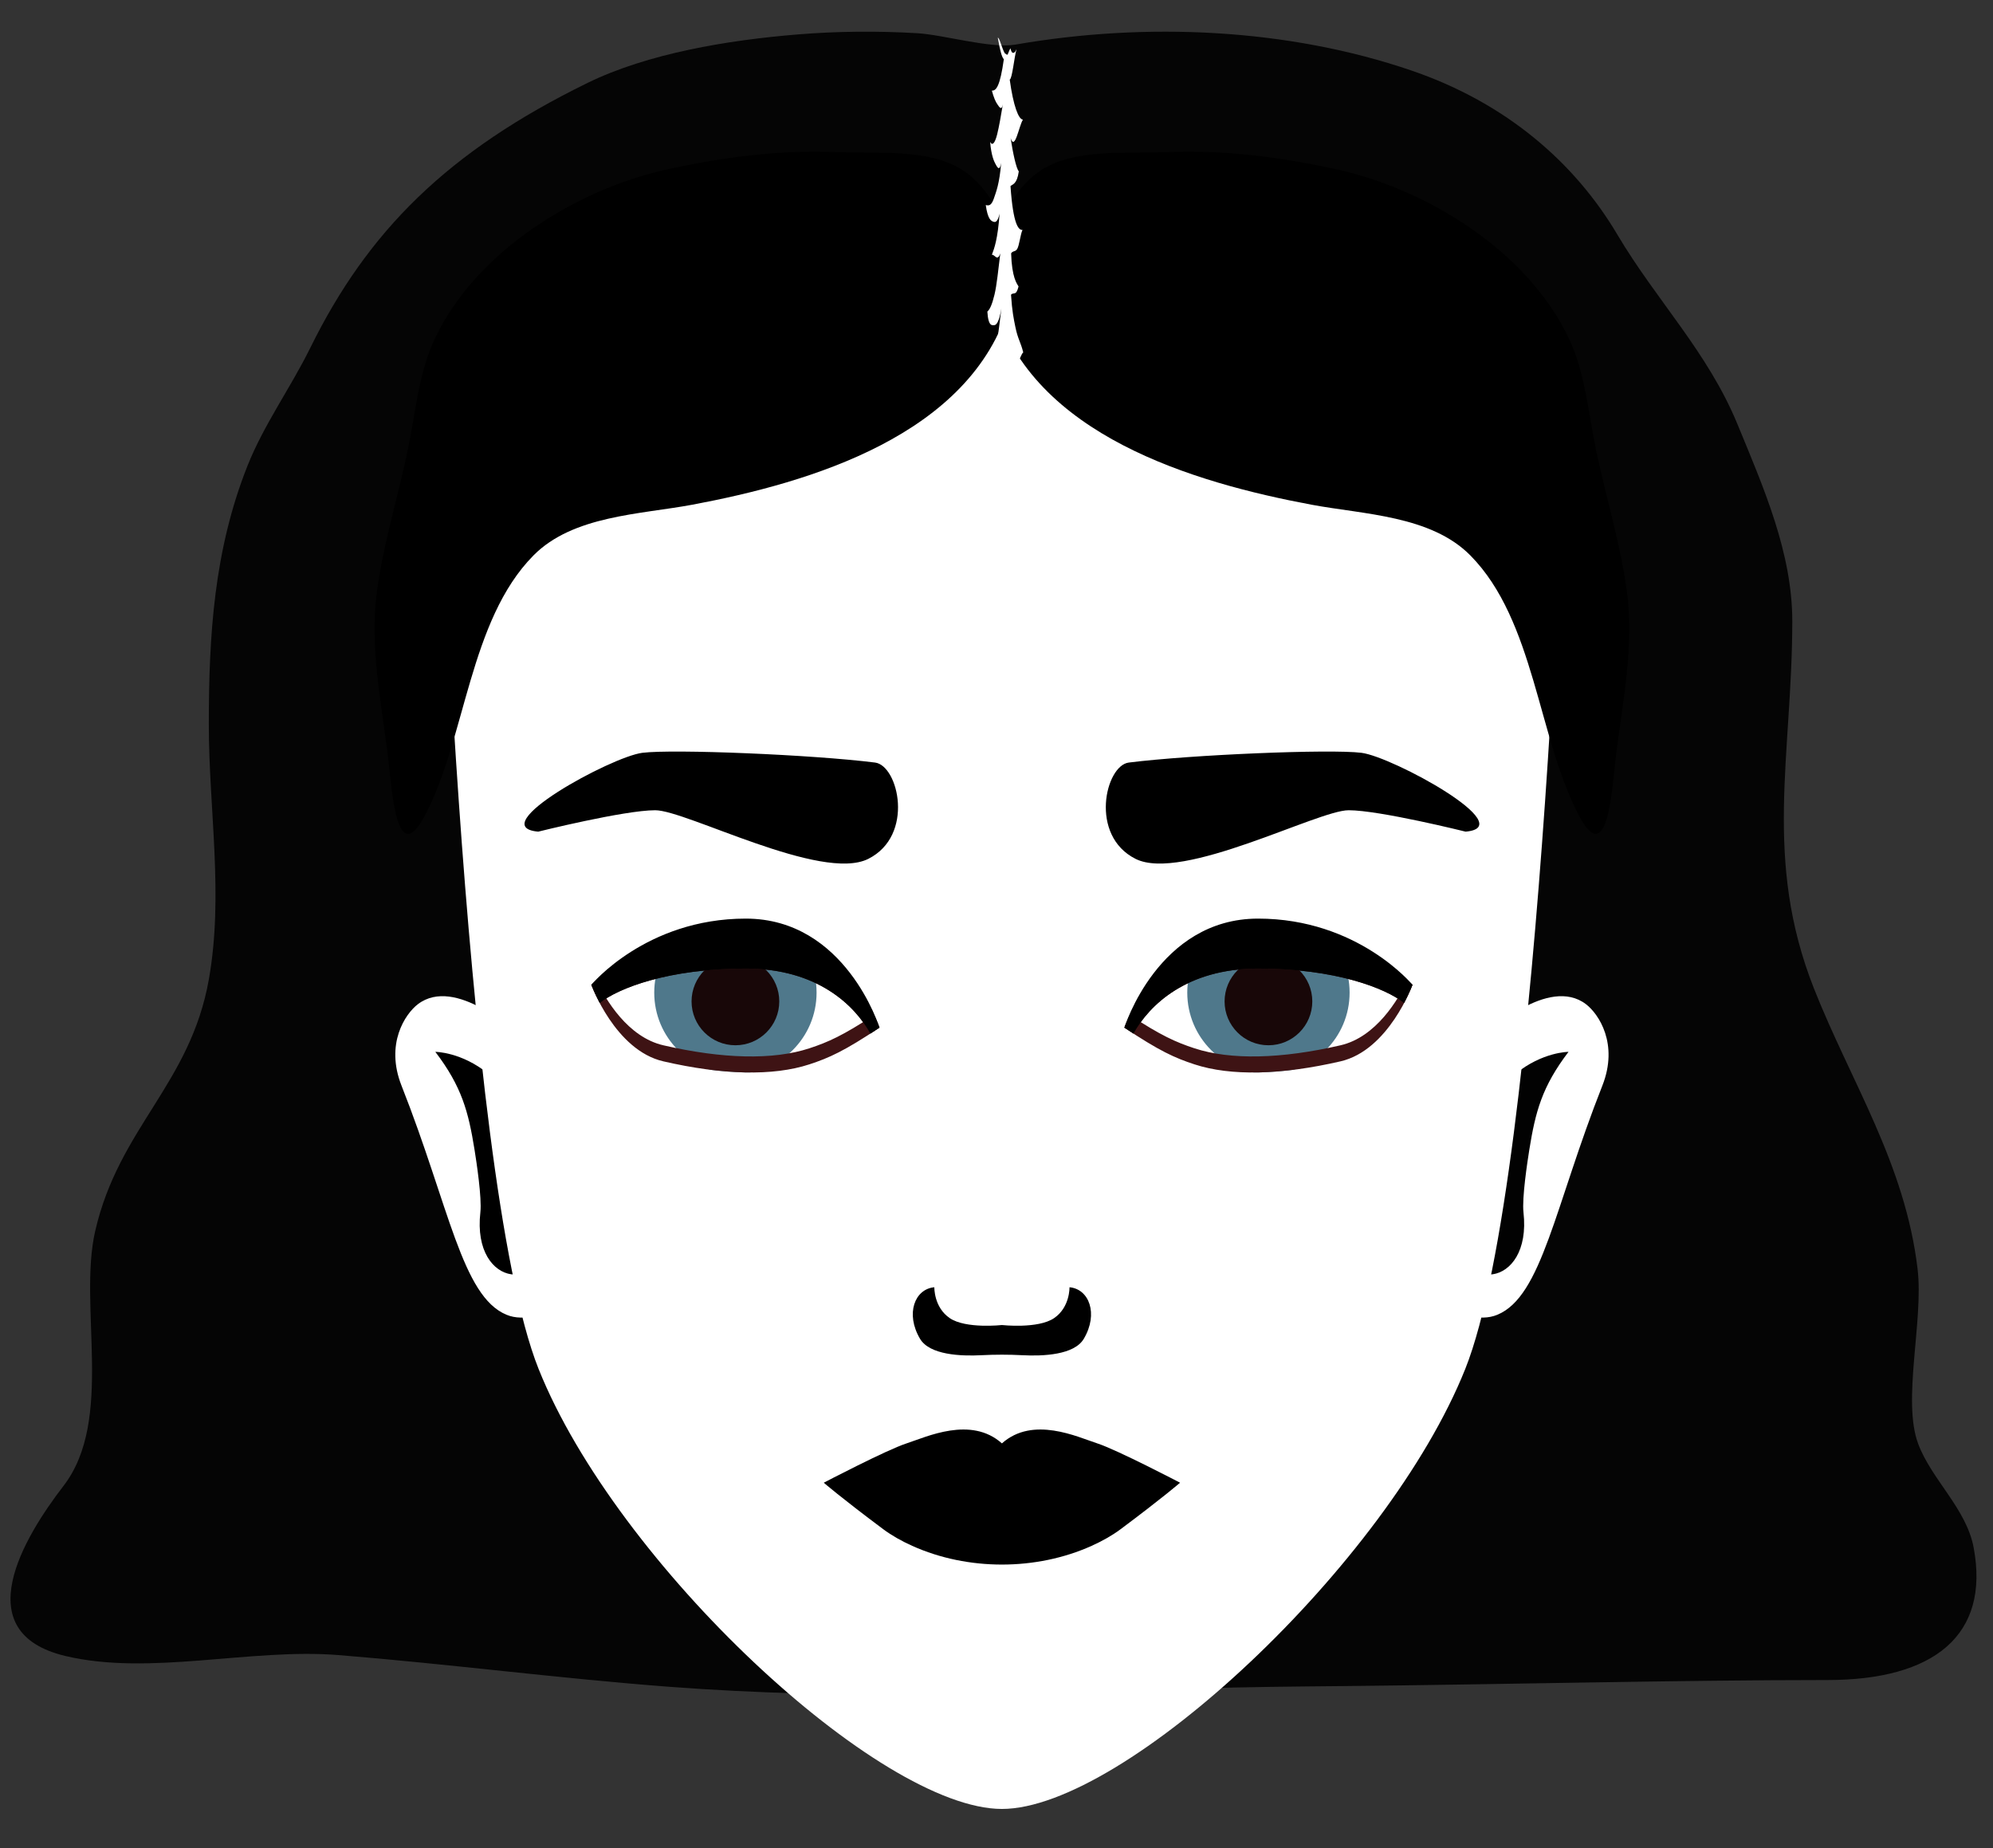 <?xml version="1.0" encoding="utf-8"?>
<!-- Generator: Adobe Illustrator 16.0.0, SVG Export Plug-In . SVG Version: 6.00 Build 0)  -->
<!DOCTYPE svg PUBLIC "-//W3C//DTD SVG 1.1//EN" "http://www.w3.org/Graphics/SVG/1.1/DTD/svg11.dtd">
<svg version="1.1" xmlns="http://www.w3.org/2000/svg" xmlns:xlink="http://www.w3.org/1999/xlink" x="0px" y="0px"
	 width="249.125px" height="231px" viewBox="0 0 249.125 231" enable-background="new 0 0 249.125 231" xml:space="preserve">
<rect x="0" y="0" width="249.125" height="231" fill="#333333" stroke="none"/>
<g id="Layer_1" display="none">
	<g display="inline">
		<path d="M232.793-18.354c-7.387-11.62-16.641-21.652-27.217-30.016c-21.117-16.699-54.738,21.566-78.015,34.197
			C104.285-26.803,70.664-65.068,49.547-48.37C38.973-40.005,29.716-29.973,22.33-18.354C8.048,4.12-2.272,7.308-2.272,33.86
			c0,29.536,28.383,100.825,34.18,106.728c10.46,10.644,25.427,25.621,40.645,28.591c0.205,0.041,0.416,0.082,0.621,0.123
			c23.778-19.661,33.901-28.033,54.387-44.973c20.49,16.939,30.611,25.312,54.388,44.973c0.207-0.041,0.416-0.082,0.623-0.123
			c15.217-2.97,30.186-17.947,40.643-28.591c5.799-5.902,34.182-77.191,34.182-106.728C257.396,7.308,247.074,4.12,232.793-18.354z"
			/>
		<g>
			<path d="M25.82,109.575c0,0-12.666-12.025-20.551-6.035c-2.682,2.042-6.923,8.351-3.451,17.139
				c10.022,25.358,12.679,44.245,22.052,48.126c7.5,3.105,18.179-6.952,18.179-6.952L25.82,109.575z"/>
			<path d="M32.292,150.535c-1.432-36.972-23.372-36.972-23.372-36.972c5.577,7.319,6.954,12.599,8.237,20.556
				c0.41,2.541,1.565,10.161,1.227,13.156C16.545,163.557,32.839,164.646,32.292,150.535z"/>
		</g>
		<g>
			<path d="M230.129,109.575c0,0,12.664-12.025,20.553-6.035c2.684,2.042,6.922,8.351,3.449,17.139
				c-10.02,25.358-12.682,44.245-22.053,48.126c-7.5,3.105-18.178-6.952-18.178-6.952L230.129,109.575z"/>
			<path d="M223.656,150.535c1.43-36.972,23.371-36.972,23.371-36.972c-5.578,7.319-6.951,12.599-8.234,20.556
				c-0.412,2.541-1.568,10.161-1.229,13.156C239.404,163.557,223.107,164.646,223.656,150.535z"/>
		</g>
		<path fill="#FFFFFF" stroke="#231F20" stroke-width="3.225" stroke-miterlimit="10" d="M128.349-61.745
			C111.082-61.922,4.896-63.928,12.338,37.288c3.037,51.587,8.68,118.899,18.283,142.907c16.362,40.903,76.901,92.44,97.35,92.44
			c20.455,0,80.994-51.537,97.353-92.44c9.627-24.071,15.283-91.713,18.314-143.354C251.016-60.911,145.609-61.57,128.349-61.745z"
			/>
		<path d="M142.174,165.194c0,0,0.119,4.215-3.251,6.498c-3.366,2.287-10.951,1.446-10.951,1.446s-7.579,0.841-10.949-1.446
			c-3.37-2.283-3.247-6.498-3.247-6.498c-4.092,0.359-6.139,5.538-3.008,10.829c2.009,3.405,8.548,3.686,12.958,3.452
			c2.828-0.151,5.666-0.151,8.495,0c4.413,0.233,10.948-0.047,12.961-3.452C148.309,170.732,146.266,165.554,142.174,165.194z"/>
		<g>
			<g>
				<defs>
					<path id="SVGID_1_" d="M153.705,108.473c0,0,7.086-20.448,28.086-20.448s32.453,11.453,32.453,11.453
						s-4.971,13.742-15.139,16.089c-12.42,2.86-23.041,3.134-30.678,0.627C164.25,114.823,161.068,113.384,153.705,108.473z"/>
				</defs>
				<clipPath id="SVGID_2_">
					<use xlink:href="#SVGID_1_"  overflow="visible"/>
				</clipPath>
				<path clip-path="url(#SVGID_2_)" fill="#FFFFFF" d="M153.705,108.473c0,0,7.086-20.448,28.086-20.448
					s32.453,11.453,32.453,11.453s-4.971,13.742-15.139,16.089c-12.42,2.86-23.041,3.134-30.678,0.627
					C164.25,114.823,161.068,113.384,153.705,108.473z"/>
				<path clip-path="url(#SVGID_2_)" fill="#020202" d="M201.027,101.121c0,9.418-7.635,17.054-17.053,17.054
					c-9.422,0-17.059-7.636-17.059-17.054c0-9.421,7.637-17.059,17.059-17.059C193.393,84.063,201.027,91.7,201.027,101.121z"/>
				<path clip-path="url(#SVGID_2_)" fill="#3E1314" d="M181.791,96.066c16.326,0,26.789,4.142,30.684,7.222
					c1.148-2.18,1.77-3.811,1.77-3.811s-11.453-11.453-32.453-11.453s-28.086,20.448-28.086,20.448
					c0.684,0.457,1.297,0.854,1.912,1.254C158.902,103.768,166.783,96.066,181.791,96.066z"/>
				<path clip-path="url(#SVGID_2_)" d="M199.105,112.189c-12.42,2.863-23.041,3.138-30.678,0.63
					c-3.943-1.294-7.047-2.689-13.57-6.967c-0.775,1.575-1.152,2.62-1.152,2.62c7.363,4.911,10.545,6.351,14.723,7.721
					c7.637,2.507,18.258,2.233,30.678-0.627c10.168-2.347,15.139-16.089,15.139-16.089s-0.441-0.397-1.07-0.933
					C211.23,102.596,206.586,110.464,199.105,112.189z"/>
			</g>
			<g>
				<defs>
					<path id="SVGID_3_" d="M102.244,108.473c0,0-7.09-20.448-28.09-20.448c-20.995,0-32.449,11.453-32.449,11.453
						s4.967,13.742,15.135,16.089c12.42,2.86,23.041,3.134,30.676,0.627C91.695,114.823,94.879,113.384,102.244,108.473z"/>
				</defs>
				<clipPath id="SVGID_4_">
					<use xlink:href="#SVGID_3_"  overflow="visible"/>
				</clipPath>
				<path clip-path="url(#SVGID_4_)" fill="#FFFFFF" d="M102.244,108.473c0,0-7.09-20.448-28.09-20.448
					c-20.995,0-32.449,11.453-32.449,11.453s4.967,13.742,15.135,16.089c12.42,2.86,23.041,3.134,30.676,0.627
					C91.695,114.823,94.879,113.384,102.244,108.473z"/>
				<circle clip-path="url(#SVGID_4_)" cx="71.972" cy="101.121" r="17.055"/>
				<path clip-path="url(#SVGID_4_)" fill="#3E1314" d="M74.153,96.066c-16.322,0-26.791,4.142-30.679,7.222
					c-1.151-2.18-1.771-3.811-1.771-3.811s11.455-11.453,32.449-11.453c21,0,28.09,20.448,28.09,20.448
					c-0.687,0.457-1.298,0.854-1.916,1.254C97.043,103.768,89.166,96.066,74.153,96.066z"/>
				<path clip-path="url(#SVGID_4_)" d="M56.839,112.189c12.42,2.863,23.041,3.138,30.676,0.63
					c3.946-1.294,7.049-2.689,13.575-6.967c0.775,1.575,1.153,2.62,1.153,2.62c-7.364,4.911-10.549,6.351-14.729,7.721
					c-7.635,2.507-18.256,2.233-30.676-0.627c-10.167-2.347-15.135-16.089-15.135-16.089s0.437-0.397,1.068-0.933
					C44.715,102.596,49.358,110.464,56.839,112.189z"/>
			</g>
		</g>
		<path fill="#020202" d="M181.791,96.066c16.326,0,26.789,4.142,30.684,7.222c1.148-2.18,1.77-3.811,1.77-3.811
			s-11.453-13.91-32.453-13.91s-28.086,22.905-28.086,22.905c0.684,0.46,1.297,0.857,1.912,1.254
			C158.902,103.768,166.783,96.066,181.791,96.066z"/>
		<path fill="#020202" d="M74.153,96.066c-16.322,0-26.791,4.142-30.679,7.222c-1.151-2.18-1.771-3.811-1.771-3.811
			s11.455-13.91,32.449-13.91c21,0,28.09,22.905,28.09,22.905c-0.687,0.46-1.298,0.857-1.916,1.254
			C97.043,103.768,89.166,96.066,74.153,96.066z"/>
		<path d="M223.715,62.722c0,0-7.014-10.007-34.102-12.149c-33.615-2.658-34.652,3.144-34.674,14.716
			c-0.025,11.576,26.979,8.146,39.121,9.006C206.205,75.148,228.105,70.008,223.715,62.722z"/>
		<path d="M32.231,62.722c0,0,7.017-10.007,34.103-12.149c33.613-2.658,34.649,3.144,34.675,14.716
			c0.022,11.576-26.978,8.146-39.122,9.006C49.744,75.148,27.842,70.008,32.231,62.722z"/>
		<path d="M127.971,198.299c-16.266,0-30.875-3.486-30.875-3.486c0.784,3.902,4.8,11.298,9.695,13.969
			c13.324,7.283,29.038,7.283,42.365,0c4.893-2.671,8.908-10.066,9.691-13.969C158.848,194.813,144.242,198.299,127.971,198.299z"/>
		<path d="M245.146,55.138h-8.996c0.682,11.329,1.258,22.896,0.395,32.887c-3.301,38.415-23.51,75.608-30.131,92.17
			c-0.504,1.253-1.162,2.538-1.746,3.811c-3.584,2.477-7.193,4.908-10.816,7.264c-10.299-3.547-35.654-11.056-65.95-11.074l0,0
			c-0.007,0-0.013,0-0.013,0c-0.016,0-0.022,0-0.028,0l0,0c-30.298,0.019-55.654,7.527-65.956,11.074
			c-3.621-2.355-7.229-4.787-10.813-7.264c-0.584-1.272-1.243-2.558-1.744-3.811c-6.624-16.562-26.833-53.755-30.136-92.17
			c-0.858-9.991-1.942-21.558-1.261-32.887h-7.339c3.171,39.603,8.829,83.879,15.511,110.385c-0.137-0.107-0.283-0.221-0.42-0.328
			c2.993,32.125,7.125,54.637,12.713,68.603c15.024,37.564,70.53,55.991,89.445,56.061l0,0c0.006,0,0.016,0,0.019,0
			c0,0,0.016,0,0.022,0l0,0c18.911-0.069,74.417-18.496,89.442-56.061c5.588-13.966,9.721-36.478,12.713-68.603
			c-0.137,0.107-0.283,0.221-0.42,0.328C236.318,139.017,241.975,94.74,245.146,55.138z M127.879,221.671
			c-10.082-0.044-27.116-7.364-45.908-18.093c16.203-9.506,44.973-10.444,45.908-10.477c0.936,0.032,29.707,0.971,45.912,10.477
			C154.996,214.307,137.962,221.627,127.879,221.671z"/>
		<path d="M71.967-59.416C42.397-66.774,15.32-51.71,3.831-16.194C-3.355,6.022-4.458,42.781,3.793,66.854
			c4.884,2,9.651,4.236,14.291,6.7C18.797,61.73,18.405,49.389,22.53,38.1c2.041-5.594,5.274-10.615,9.804-14.505
			c4.497-3.865,10.098-7.333,13.535-12.256c6.517-9.345,7.516-19.806,11.763-30.042c3.739-9.01,10.812-15.998,15.782-24.272
			C76.727-48.489,81.452-57.057,71.967-59.416z"/>
		<path d="M183.07-59.416c29.566-7.358,56.643,7.706,68.133,43.222c7.189,22.217,8.291,58.975,0.039,83.049
			c-4.883,2-9.652,4.236-14.291,6.7c-0.715-11.825-0.322-24.166-4.445-35.455c-2.043-5.594-5.275-10.615-9.801-14.505
			c-4.502-3.865-10.102-7.333-13.539-12.256c-6.516-9.345-7.516-19.806-11.762-30.042c-3.74-9.01-10.809-15.998-15.783-24.272
			C178.309-48.489,173.584-57.057,183.07-59.416z"/>
	</g>
	<path display="inline" d="M114.168,5.753C99.875-1.738,79.811-5.351,65.754-14.204c-11.279-7.104-15.005-21.502-3.156-29.748
		c12.62-8.782,39.752-8.92,57.448-7.281c20.92,1.939,39.012,4.79,59.297,6.332c15.617,1.188,33.01,2.131,49.238-1.644
		c5.916,18.409-1.947,41.575-34.465,47.342c-15.598,2.767-32.752,0.709-48.363,3.564C128.179,7.571,129.293,13.675,114.168,5.753z"
		/>
</g>
<g id="Layer_2">
	<path fill="#050505" d="M168.152,210.747c18.521-0.178,41.742-0.753,60.27-0.753c13.29,0.004,20.34-5.57,18.285-16.555
		c-0.91-4.876-5.259-8.495-6.933-12.966c-2.036-5.437,0.694-15.368-0.077-21.864c-1.564-13.195-8.359-23.426-12.945-35.036
		c-6.383-16.152-2.736-29.119-2.715-45.877c0.012-8.549-3.553-16.672-6.872-24.717c-3.704-8.979-10.133-15.448-14.994-23.654
		c-5.3-8.947-13.835-16.444-25.753-20.514c-15.406-5.263-33.115-6.081-49.492-3.237c-3.056,0.532-8.959-1.228-12.266-1.423
		c-4.979-0.293-9.996-0.252-14.963,0.154c-8.762,0.714-18.741,2.383-26.255,6.06c-17.503,8.561-27.476,18.547-34.641,33.084
		c-2.481,5.035-5.814,9.616-7.86,14.762c-4.214,10.609-4.839,21.297-4.839,32.356c0,10.577,1.879,21.324,0,31.878
		c-2.328,13.077-11.222,18.49-14.197,31.405c-2.164,9.383,2.403,23.61-3.967,31.878c-5.011,6.505-12.09,18.313,0.208,21.254
		c10.599,2.534,23.143-0.994,34.169-0.106c13.829,1.115,27.545,2.917,41.385,3.966c21.955,1.655,44.038,0.942,66.03,0.213
		C155.8,210.854,161.963,210.806,168.152,210.747z"/>
	<g>
		<path fill="#FFFFFF" d="M64.469,129.104c0,0-7.534-7.156-12.224-3.592c-1.596,1.214-4.119,4.967-2.053,10.194
			c5.962,15.088,7.544,26.324,13.119,28.63c4.46,1.85,10.814-4.136,10.814-4.136L64.469,129.104z"/>
		<path d="M68.321,153.472c-0.853-21.998-13.905-21.998-13.905-21.998c3.319,4.356,4.136,7.494,4.9,12.229
			c0.244,1.514,0.932,6.043,0.73,7.825C58.952,161.215,68.646,161.861,68.321,153.472z"/>
	</g>
	<g>
		<path fill="#FFFFFF" d="M186.014,129.104c0,0,7.533-7.156,12.224-3.592c1.596,1.214,4.119,4.967,2.054,10.194
			c-5.962,15.088-7.544,26.324-13.12,28.63c-4.459,1.85-10.813-4.136-10.813-4.136L186.014,129.104z"/>
		<path fill="#020202" d="M182.161,153.472c0.853-21.998,13.904-21.998,13.904-21.998c-3.318,4.356-4.137,7.494-4.9,12.229
			c-0.243,1.514-0.931,6.043-0.73,7.825C191.529,161.215,181.836,161.861,182.161,153.472z"/>
	</g>
	<path fill="#FFFFFF" d="M125.24,29.491c0,0-39.42-5.354-70.566,18.007c0,0,2.919,99.28,12.653,123.617
		c9.734,24.332,42.607,54.992,57.914,54.992c15.308,0,48.182-30.66,57.914-54.992c9.734-24.337,12.654-123.617,12.654-123.617
		C164.661,24.137,125.24,29.491,125.24,29.491z"/>
	<g>
		<path d="M183.199,103.951c0,0-10.744-2.676-14.618-2.676s-20.787,9.004-26.627,6.082c-5.84-2.921-3.772-11.681-0.852-12.043
			c7.865-0.986,25.185-1.703,29.078-1.218C174.074,94.584,190.134,103.345,183.199,103.951z"/>
		<path d="M67.281,103.951c0,0,10.744-2.676,14.62-2.676c3.874,0,20.786,9.004,26.626,6.082c5.84-2.921,3.772-11.681,0.852-12.043
			c-7.865-0.986-25.186-1.703-29.079-1.218C76.407,94.584,60.347,103.345,67.281,103.951z"/>
	</g>
	<path d="M133.688,160.899c0,0,0.072,2.503-1.933,3.863c-2.005,1.36-6.515,0.859-6.515,0.859s-4.509,0.501-6.514-0.859
		s-1.933-3.863-1.933-3.863c-2.435,0.213-3.651,3.292-1.79,6.441c1.197,2.022,5.086,2.192,7.71,2.051
		c1.682-0.087,3.371-0.087,5.052,0c2.625,0.142,6.514-0.028,7.711-2.051C137.338,164.191,136.122,161.112,133.688,160.899z"/>
	<g>
		<g>
			<g>
				<defs>
					<path id="SVGID_5_" d="M140.548,128.445c0,0,4.218-12.166,16.708-12.166c12.492,0,19.306,6.816,19.306,6.816
						s-2.956,8.177-9.003,9.568c-7.39,1.703-13.709,1.864-18.251,0.375C146.822,132.223,144.928,131.367,140.548,128.445z"/>
				</defs>
				<clipPath id="SVGID_6_">
					<use xlink:href="#SVGID_5_"  overflow="visible"/>
				</clipPath>
				<path clip-path="url(#SVGID_6_)" fill="#FFFFFF" d="M140.548,128.445c0,0,4.218-12.166,16.708-12.166
					c12.492,0,19.306,6.816,19.306,6.816s-2.956,8.177-9.003,9.568c-7.39,1.703-13.709,1.864-18.251,0.375
					C146.822,132.223,144.928,131.367,140.548,128.445z"/>
				<path clip-path="url(#SVGID_6_)" fill="#4F788B" d="M168.701,124.073c0,5.603-4.543,10.145-10.146,10.145
					s-10.146-4.542-10.146-10.145c0-5.605,4.543-10.147,10.146-10.147S168.701,118.468,168.701,124.073z"/>
				<circle clip-path="url(#SVGID_6_)" fill="#180708" cx="158.555" cy="125.17" r="5.482"/>
				<path clip-path="url(#SVGID_6_)" fill="#3E1314" d="M167.559,130.657c-7.39,1.703-13.709,1.865-18.251,0.375
					c-2.346-0.77-4.194-1.601-8.074-4.144c-0.463,0.938-0.686,1.557-0.686,1.557c4.38,2.922,6.274,3.777,8.76,4.594
					c4.542,1.489,10.861,1.328,18.251-0.375c6.047-1.392,9.003-9.568,9.003-9.568s-0.261-0.24-0.636-0.556
					C174.77,124.953,172.009,129.633,167.559,130.657z"/>
				<path clip-path="url(#SVGID_6_)" fill="#3E1314" d="M157.258,121.065c9.71,0,15.937,2.464,18.251,4.297
					c0.685-1.297,1.053-2.267,1.053-2.267s-6.813-6.816-19.304-6.816c-12.492,0-16.71,12.166-16.71,12.166
					c0.405,0.272,0.771,0.509,1.138,0.745C143.641,125.646,148.327,121.065,157.258,121.065z"/>
			</g>
			<g>
				<defs>
					<path id="SVGID_7_" d="M109.934,128.445c0,0-4.218-12.166-16.71-12.166c-12.491,0-19.305,6.816-19.305,6.816
						s2.956,8.177,9.003,9.568c7.39,1.703,13.708,1.864,18.25,0.375C103.659,132.223,105.553,131.367,109.934,128.445z"/>
				</defs>
				<clipPath id="SVGID_8_">
					<use xlink:href="#SVGID_7_"  overflow="visible"/>
				</clipPath>
				<path clip-path="url(#SVGID_8_)" fill="#FFFFFF" d="M109.934,128.445c0,0-4.218-12.166-16.71-12.166
					c-12.491,0-19.305,6.816-19.305,6.816s2.956,8.177,9.003,9.568c7.39,1.703,13.708,1.864,18.25,0.375
					C103.659,132.223,105.553,131.367,109.934,128.445z"/>
				<path clip-path="url(#SVGID_8_)" fill="#4F788B" d="M81.78,124.073c0,5.603,4.543,10.145,10.146,10.145
					c5.604,0,10.146-4.542,10.146-10.145c0-5.605-4.542-10.147-10.146-10.147C86.323,113.926,81.78,118.468,81.78,124.073z"/>
				<circle clip-path="url(#SVGID_8_)" fill="#180708" cx="91.927" cy="125.17" r="5.482"/>
				<path clip-path="url(#SVGID_8_)" fill="#3E1314" d="M82.923,130.657c7.39,1.703,13.708,1.865,18.25,0.375
					c2.347-0.77,4.194-1.601,8.074-4.144c0.463,0.938,0.687,1.557,0.687,1.557c-4.381,2.922-6.275,3.777-8.761,4.594
					c-4.542,1.489-10.86,1.328-18.25-0.375c-6.048-1.392-9.003-9.568-9.003-9.568s0.26-0.24,0.637-0.556
					C75.711,124.953,78.473,129.633,82.923,130.657z"/>
				<path clip-path="url(#SVGID_8_)" fill="#3E1314" d="M93.224,121.065c-9.711,0-15.938,2.464-18.252,4.297
					c-0.684-1.297-1.053-2.267-1.053-2.267s6.813-6.816,19.305-6.816c12.492,0,16.71,12.166,16.71,12.166
					c-0.407,0.272-0.773,0.509-1.138,0.745C106.84,125.646,102.154,121.065,93.224,121.065z"/>
			</g>
		</g>
		<path d="M157.258,121.065c9.71,0,15.937,2.464,18.251,4.297c0.685-1.297,1.053-2.267,1.053-2.267s-6.813-8.275-19.304-8.275
			c-12.492,0-16.71,13.625-16.71,13.625c0.405,0.272,0.771,0.509,1.138,0.745C143.641,125.646,148.327,121.065,157.258,121.065z"/>
		<path d="M93.224,121.065c-9.711,0-15.938,2.464-18.252,4.297c-0.684-1.297-1.053-2.267-1.053-2.267s6.813-8.275,19.305-8.275
			c12.492,0,16.71,13.625,16.71,13.625c-0.407,0.272-0.773,0.509-1.138,0.745C106.84,125.646,102.154,121.065,93.224,121.065z"/>
	</g>
	<path fill="#FFFFFF" d="M180.908,154.6c0,9.801-7.895,17.74-17.633,17.74s-17.633-7.939-17.633-17.74
		c0-9.797,7.895-17.741,17.633-17.741S180.908,144.803,180.908,154.6z"/>
	<path fill="#FFFFFF" d="M104.837,154.6c0,9.801-7.894,17.74-17.632,17.74c-9.738,0-17.632-7.939-17.632-17.74
		c0-9.797,7.895-17.741,17.632-17.741C96.944,136.858,104.837,144.803,104.837,154.6z"/>
	<path d="M137.16,180.414c-2.495-0.808-8.039-3.461-11.92,0c-3.881-3.461-9.424-0.808-11.919,0
		c-2.495,0.809-10.35,4.916-10.35,4.916s2.033,1.774,7.438,5.815c1.081,0.804,2.323,1.494,3.618,2.077
		c6.924,3.119,15.5,3.119,22.424,0c1.295-0.583,2.537-1.273,3.618-2.077c5.406-4.041,7.438-5.815,7.438-5.815
		S139.654,181.223,137.16,180.414z"/>
	<path d="M126.189,38.044c-4.844,16.355-24.92,22.286-39.656,25.042c-6.526,1.22-14.921,1.346-19.856,6.347
		c-8.035,8.141-8.437,22.77-13.541,32.464c-3.692,7.014-4.173-3.678-4.667-7.585c-0.843-6.662-2.266-13.634-1.361-20.314
		c0.814-6.02,2.542-11.559,3.805-17.455c1.003-4.684,1.371-9.86,3.467-14.273c5.207-10.958,17.826-18.691,29.191-21.141
		c7.024-1.514,13.841-2.409,21.04-2.117c5.014,0.205,11.408-0.473,15.636,2.198C125.387,24.458,127.717,32.885,126.189,38.044z"/>
	<path d="M124.291,38.044c4.844,16.355,24.92,22.286,39.656,25.042c6.525,1.22,14.922,1.346,19.856,6.347
		c8.034,8.141,8.437,22.77,13.541,32.464c3.692,7.014,4.174-3.678,4.668-7.585c0.842-6.662,2.266-13.634,1.36-20.314
		c-0.814-6.02-2.542-11.559-3.806-17.455c-1.004-4.684-1.371-9.86-3.468-14.273c-5.207-10.958-17.825-18.691-29.191-21.141
		c-7.023-1.514-13.84-2.409-21.039-2.117c-5.014,0.205-11.409-0.473-15.636,2.198C125.094,24.458,122.764,32.885,124.291,38.044z"/>
	<path fill="#FFFFFF" d="M124.159,27.709c-0.279-0.106-0.688-0.294-0.939-2.077c0.335,0.07,0.682,0.148,1.01-0.812
		c0.278-0.818,0.705-1.829,0.915-4.462c-0.188,1.131-0.502,0.528-0.701,0.156c-0.19-0.357-0.53-1.036-0.676-2.776
		c0.253,0.493,0.575,0.245,0.873-0.93c0.252-1,0.48-2.375,0.718-3.773c-0.177,0.896-0.49,0.26-0.675,0.017
		c-0.237-0.311-0.475-0.888-0.702-1.727c0.546,0.034,1.021-0.542,1.499-3.924c-0.26-0.213-0.517-1.279-0.757-2.691
		c0.018,0.015,0.037,0.004,0.056,0.021c0.24,0.226,0.63,1.867,0.91,2.011c0.01,0.015,0.032-0.02,0.048-0.026
		c0.098,0.153,0.188,0.195,0.26-0.002c0.099-0.271,0.199-0.458,0.3-0.681c0.06,0.211,0.128,0.425,0.173,0.476
		c0.195,0.219,0.411,0.067,0.596-0.358c-0.294,0.99-0.535,3.693-0.852,3.799c0.452,3.306,1.111,4.991,1.651,5
		c-0.523,0.858-1,3.947-1.538,2.313c0.274,1.822,0.708,3.834,1.022,4.151c-0.229,1.636-0.781,1.603-1.039,1.846
		c0.337,4.915,1.027,5.511,1.501,5.479c-0.259,0.52-0.399,1.964-0.667,2.384c-0.25,0.391-0.507,0.18-0.755,0.542
		c0.095,3.034,0.712,3.765,0.928,4.147c-0.32,1.267-0.616,0.647-0.941,1.03c0.139,2.095,0.337,3.004,0.532,3.97
		c0.325,1.611,0.67,1.914,0.997,3.239c-0.232,0.135-0.457,1.065-0.7,1.074c-0.278,0.008-0.618-0.489-0.869-2.173
		c0.345,3.833,0.813,4.357,1.248,5.281c-0.179,0.298-0.336,1.059-0.527,0.864c-0.2-0.203-0.406-1.111-0.599-1.535
		c0.161,1.514,0.353,2.56,0.542,3.425c0.157,0.715,0.315,1.304,0.478,1.727c0.089,0.232,0.222,0.097,0.295,0.476
		c-0.199,0.133-0.384,0.756-0.588,0.727c-0.264-0.038-1.021-0.357-1.264-1.438c-0.083-0.361-0.125-0.824-0.146-1.386
		c-0.457,5.065-1.211,5.521-1.794,5.42c0.401-2.372,0.827-3.689,1.137-8.094c-0.383,3.845-1.066,5.866-1.514,2.959
		c0.118-0.601,0.257-0.285,0.383-0.603c0.162-0.412,0.316-1.131,0.468-1.991c0.206-1.184,0.386-3.133,0.572-4.712
		c-0.296,1.476-0.879,3.512-1.179,1.436c0.48-0.302,0.937-3.583,1.324-6.953c-0.269,1.653-0.63,2.123-0.927,2.087
		c-0.181-0.023-0.703,0.271-0.827-1.696c0.316-0.274,0.585-0.862,0.889-2.103c0.288-1.182,0.48-3.139,0.732-5.186
		c-0.357,1.116-0.703,0.11-1.058,0.194c0.326-0.856,0.726-1.938,0.968-5.146C124.701,27.771,124.424,27.808,124.159,27.709z"/>
</g>
</svg>
